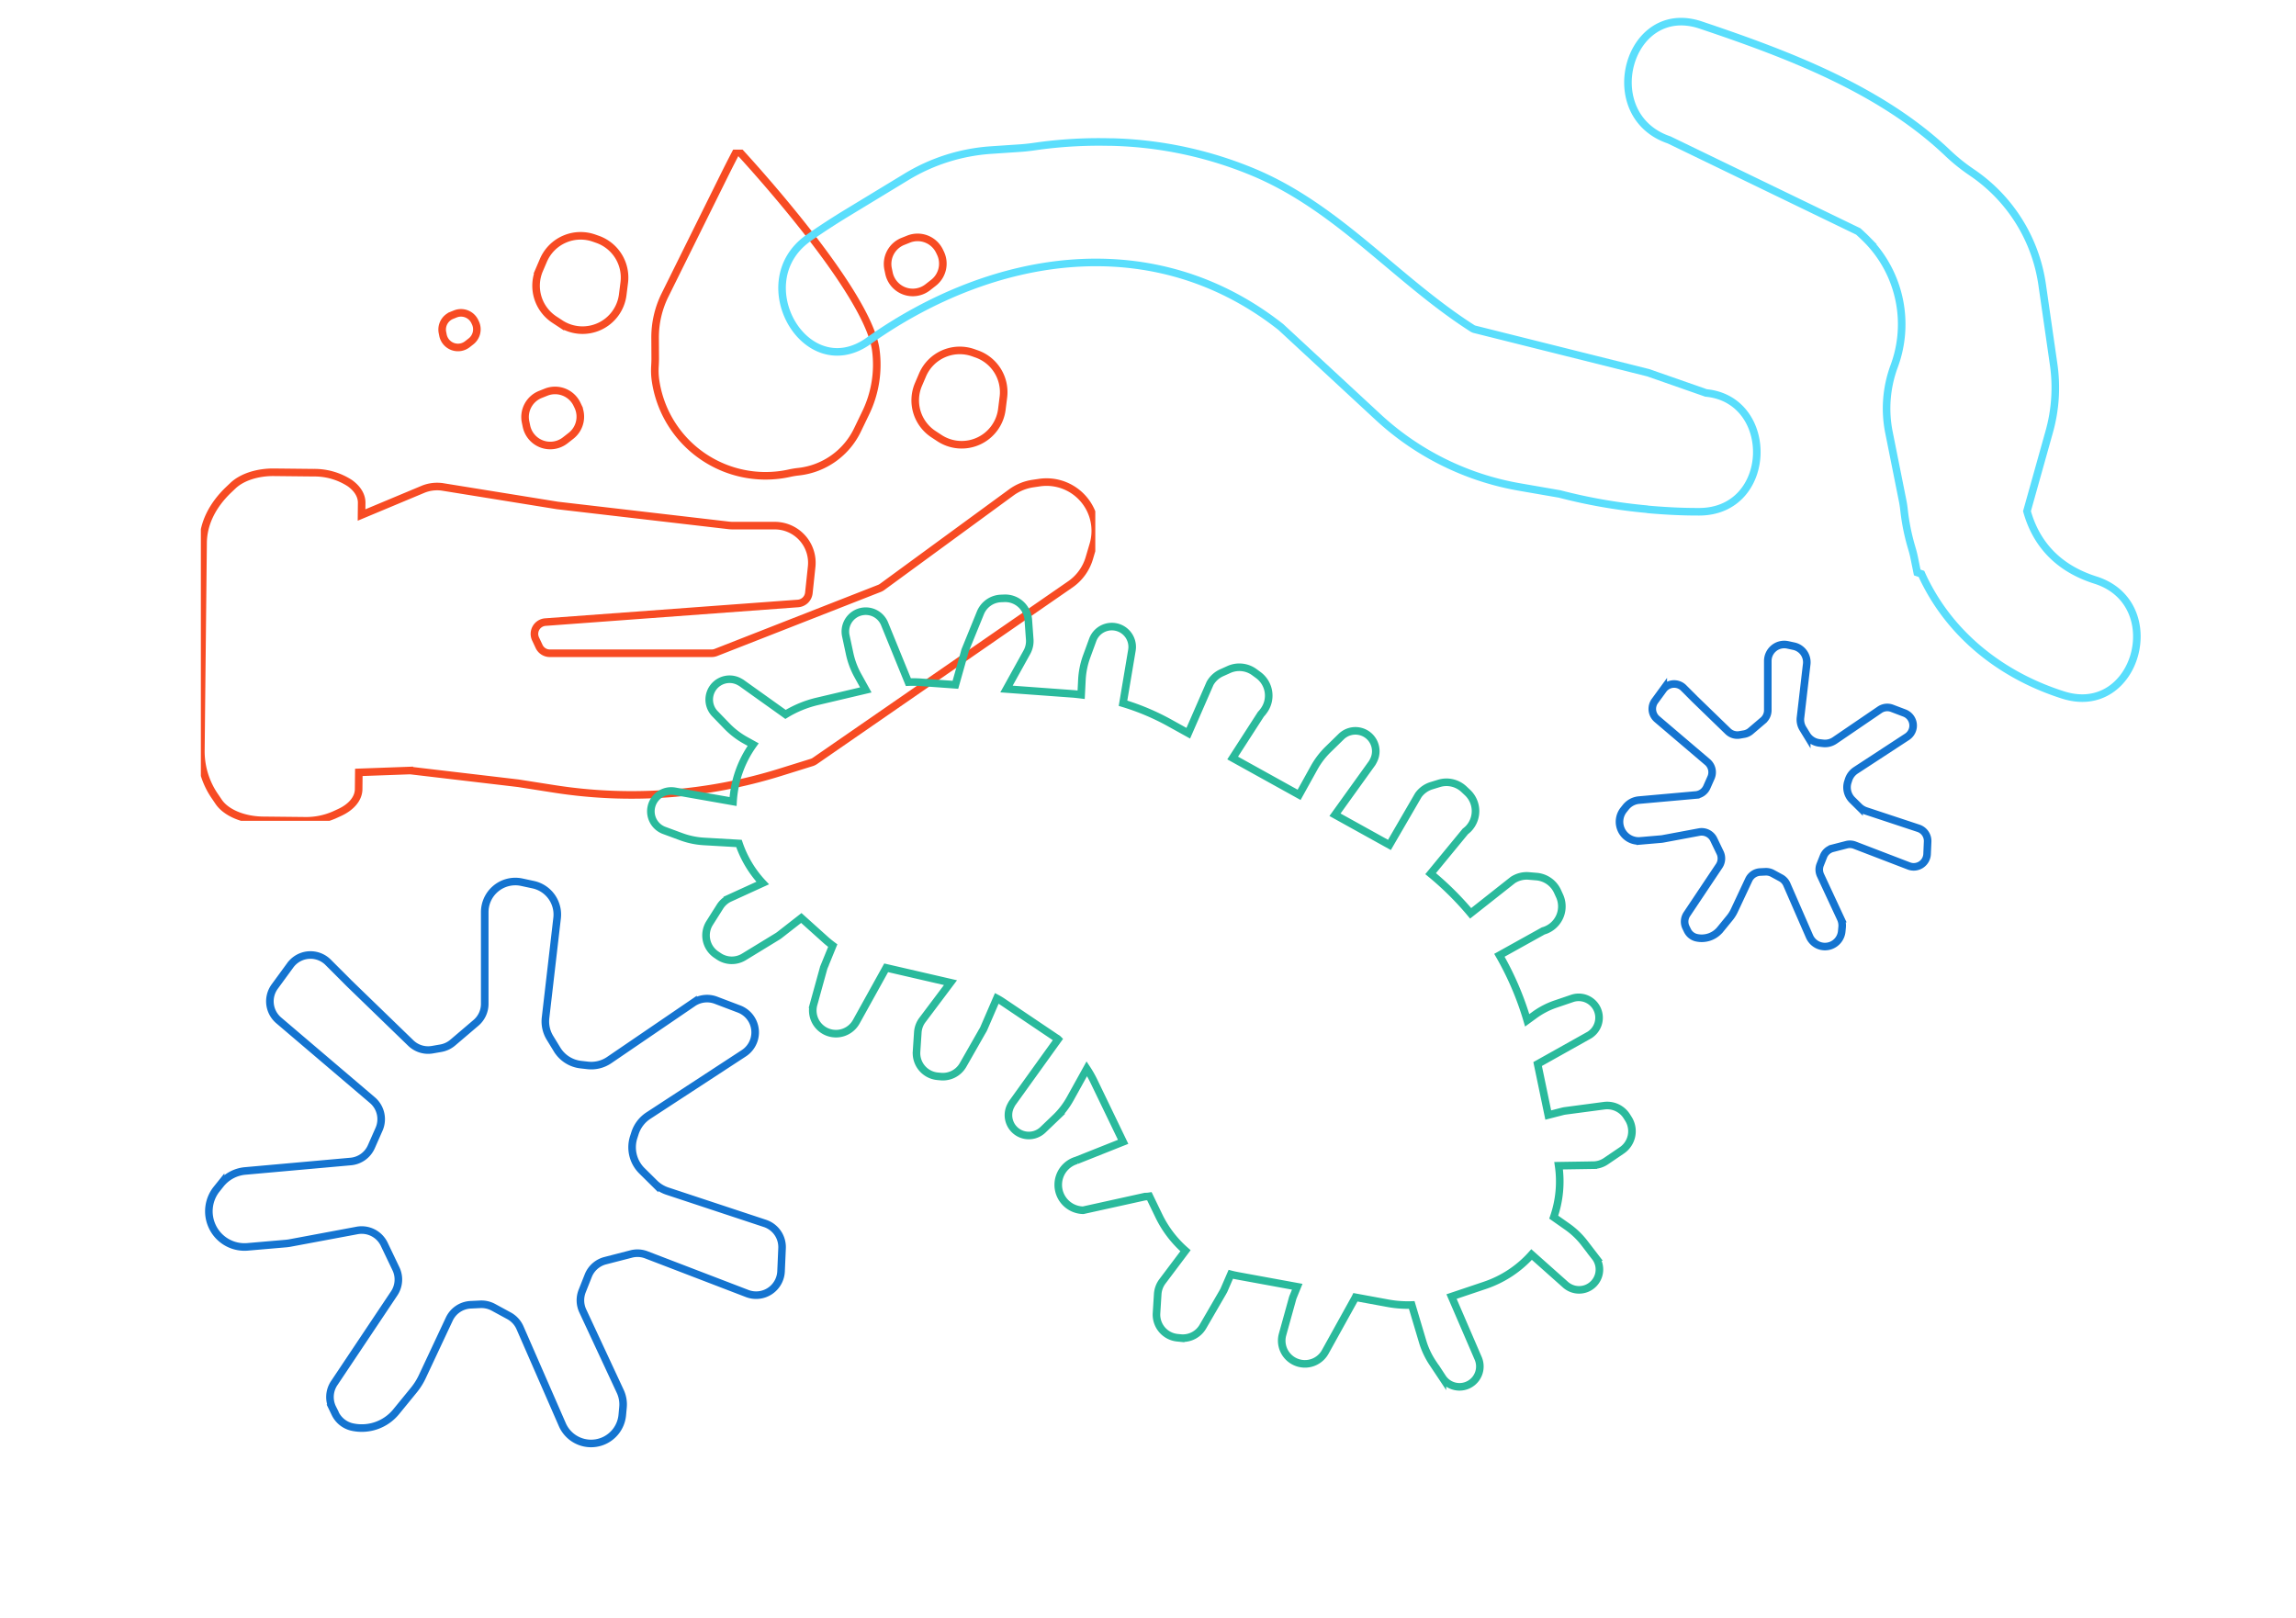 <svg xmlns="http://www.w3.org/2000/svg" xmlns:xlink="http://www.w3.org/1999/xlink" width="606" height="427" viewBox="0 0 606 427">
  <defs>
    <clipPath id="clip-path">
      <rect id="Rectangle_968" data-name="Rectangle 968" width="236.073" height="177.168" fill="none" stroke="#f74b23" stroke-width="2"/>
    </clipPath>
  </defs>
  <g id="Group_5426" data-name="Group 5426" transform="translate(-690 -2807)">
    <rect id="Rectangle_1036" data-name="Rectangle 1036" width="606" height="427" transform="translate(690 2807)" fill="#fff"/>
    <g id="Group_5301" data-name="Group 5301" transform="translate(743.015 2846.5)">
      <g id="Group_5300" data-name="Group 5300" clip-path="url(#clip-path)">
        <path id="Path_10640" data-name="Path 10640" d="M142.13,86.087h0a29.423,29.423,0,0,0,4.589-.239c.787-.1,1.56-.24,2.322-.4a22.763,22.763,0,0,1,2.29-.4l.354-.04a19.63,19.63,0,0,0,15.482-11l1.968-4.084c.064-.128.123-.257.185-.386l.192-.4a29.2,29.2,0,0,0,2.5-16.2C169.909,36.87,135.49,0,135.49,0S134,2.78,131.811,7.2L116.373,38.376A25.212,25.212,0,0,0,113.756,49.7l.03,5.438c0,.648-.03,1.294-.064,1.941a19.024,19.024,0,0,0,.094,3.481A29.353,29.353,0,0,0,142.13,86.087" transform="translate(6.135)" fill="none" stroke="#f74b23" stroke-width="2"/>
        <path id="Path_10641" data-name="Path 10641" d="M231.32,86.28a12.865,12.865,0,0,0-9.984-2.747l-1.712.252a12.849,12.849,0,0,0-5.73,2.347L179.82,111.066a3.105,3.105,0,0,1-.705.388l-43.163,16.912a3.147,3.147,0,0,1-1.139.216H92.1a3.123,3.123,0,0,1-2.828-1.8l-.933-1.989a3.121,3.121,0,0,1,2.6-4.439L157.6,115.44a3.124,3.124,0,0,0,2.875-2.785l.736-6.925a9.809,9.809,0,0,0-8.721-10.787,9.915,9.915,0,0,0-1.031-.054H140.428a9.932,9.932,0,0,1-1.133-.065L94.116,89.569l-30.2-4.875a9.793,9.793,0,0,0-5.347.634L42.411,92.086l.034-3.207c.021-1.906-1.094-3.757-3.135-5.209a17.163,17.163,0,0,0-9.554-2.753l-10.444-.111c-4.383-.046-8.475,1.287-10.838,3.534L7.406,85.353C3,89.537.638,94.413.585,99.416L0,154.5a20.963,20.963,0,0,0,3.824,12l.865,1.283c1.967,2.919,6.581,4.852,11.718,4.907l10.99.116a18.547,18.547,0,0,0,7.818-1.546l1.394-.641c3.15-1.449,5.011-3.718,5.036-6.144l.047-4.448,13.333-.483a3.161,3.161,0,0,1,.479.02l28.242,3.328,9.508,1.492A131.8,131.8,0,0,0,152.921,160l8.313-2.591a3.154,3.154,0,0,0,.846-.413l67.394-46.591a12.857,12.857,0,0,0,5.023-6.941l1.052-3.565A12.866,12.866,0,0,0,231.32,86.28" transform="translate(0 4.361)" fill="none" stroke="#f74b23" stroke-width="2"/>
        <path id="Path_10642" data-name="Path 10642" d="M81.55,69.735A6.415,6.415,0,0,0,91.777,73.49L93.3,72.3a6.416,6.416,0,0,0,1.844-7.826l-.247-.513a6.415,6.415,0,0,0-8.176-3.191l-1.5.6a6.417,6.417,0,0,0-3.9,7.263Z" transform="translate(4.382 3.255)" fill="none" stroke="#f74b23" stroke-width="2"/>
        <path id="Path_10643" data-name="Path 10643" d="M172.335,31.4a6.415,6.415,0,0,0,10.227,3.755l1.522-1.187a6.415,6.415,0,0,0,1.844-7.826l-.245-.513a6.416,6.416,0,0,0-8.177-3.191l-1.5.6a6.416,6.416,0,0,0-3.9,7.263Z" transform="translate(9.281 1.186)" fill="none" stroke="#f74b23" stroke-width="2"/>
        <path id="Path_10644" data-name="Path 10644" d="M60.649,46.8a4.034,4.034,0,0,0,6.43,2.361l.956-.746a4.034,4.034,0,0,0,1.16-4.92l-.155-.325a4.035,4.035,0,0,0-5.14-2.006l-.941.378a4.033,4.033,0,0,0-2.449,4.566Z" transform="translate(3.261 2.206)" fill="none" stroke="#f74b23" stroke-width="2"/>
        <path id="Path_10645" data-name="Path 10645" d="M180.816,56.776l-1.062,2.481a10.691,10.691,0,0,0,3.966,13.15l1.565,1.027a10.693,10.693,0,0,0,16.478-7.627l.4-3.191a10.693,10.693,0,0,0-7.048-11.4l-.9-.317a10.693,10.693,0,0,0-13.4,5.876" transform="translate(9.655 2.714)" fill="none" stroke="#f74b23" stroke-width="2"/>
        <path id="Path_10646" data-name="Path 10646" d="M88.776,43.706l1.564,1.027a10.691,10.691,0,0,0,16.478-7.627l.4-3.191a10.691,10.691,0,0,0-7.047-11.4l-.9-.317a10.691,10.691,0,0,0-13.4,5.874l-1.062,2.48a10.692,10.692,0,0,0,3.966,13.152" transform="translate(4.531 1.165)" fill="none" stroke="#f74b23" stroke-width="2"/>
      </g>
    </g>
    <g id="Layer_2" data-name="Layer 2" transform="matrix(0.875, 0.485, -0.485, 0.875, 913.433, 2924.714)">
      <g id="Layer_1" data-name="Layer 1" transform="translate(0.082 -0.007)">
        <path id="Path_10548" data-name="Path 10548" d="M276.477,91.425l-4.352-1.885a20.824,20.824,0,0,0-5.976-1.551l-4.31-.458a28.767,28.767,0,0,0-5.456-12.494l7.913-4.55a6.08,6.08,0,0,0,2.415-2.53L269,63.428a6.112,6.112,0,0,0-2.468-8.111l-.739-.406a6.112,6.112,0,0,0-6.591.458l-8.329,6.174c-.187.146-.364.292-.541.458l-2.822,2.665-8.975-10.412,8.111-13.108a4.084,4.084,0,0,0,.3-.552,5.372,5.372,0,0,0-8.85-5.883l-3.176,3.5a20.824,20.824,0,0,0-3.415,5.206l-.968,2.082a79.576,79.576,0,0,0-14.732-11.453l7-11.234a5.885,5.885,0,0,0,.739-.864A6.705,6.705,0,0,0,222,12.578l-1.041-.77a6.726,6.726,0,0,0-6.684-.656L212.394,12a6.684,6.684,0,0,0-3.123,2.967L203.8,28.039A79.835,79.835,0,0,0,189.488,24L192.1,9.808a7.016,7.016,0,0,0,.375-1.041A6.716,6.716,0,0,0,187.635.573L186.365.25A6.736,6.736,0,0,0,179.9,2.083l-1.437,1.489a6.7,6.7,0,0,0-1.853,3.9l-.3,15.17H159.888l1.957-16.659a6.128,6.128,0,0,0,0-.625A5.372,5.372,0,0,0,151.34,3.78l-1.364,4.55a20.948,20.948,0,0,0-.916,6.112v8.194H129.017l.916-13.723a6.53,6.53,0,0,0,.208-1.124A6.726,6.726,0,0,0,124.426.229l-1.3-.167a6.705,6.705,0,0,0-6.247,2.561l-1.229,1.645a6.653,6.653,0,0,0-1.4,4.061l1.354,14.264h-5.549A62.98,62.98,0,0,0,96.71,24.02L91.994,10.672c-.073-.2-.156-.385-.239-.573a5.372,5.372,0,0,0-10.131,3.207l.729,4.664a21.031,21.031,0,0,0,1.874,5.893l1.739,3.55c-.739.3-1.478.6-2.2.937L68.005,35.639V24.488a6.06,6.06,0,0,0-1.041-3.353l-2.78-4.258a6.112,6.112,0,0,0-8.329-1.864l-.718.437a6.122,6.122,0,0,0-2.894,5.955l1.229,10.255a3.276,3.276,0,0,0,.125.7L55.678,41.2l-8.413,3.9a31.238,31.238,0,0,0-2.79,1.5L31.533,36.191a4.519,4.519,0,0,0-.51-.364A5.372,5.372,0,0,0,24.1,43.885l3.123,3.582A21.146,21.146,0,0,0,31.908,51.5l3.748,2.343-9.735,8.85a28.6,28.6,0,0,0-5.654,7.069l-14.3-1.635H5.338A5.372,5.372,0,0,0,3.807,78.608l4.519,1.374a20.918,20.918,0,0,0,6.112.885h2.218A28.653,28.653,0,0,0,19.3,96.578L4.526,101.67a5.527,5.527,0,0,0-.573.239,5.372,5.372,0,0,0,3.123,10.151l4.675-.718A20.677,20.677,0,0,0,17.7,109.51l8.329-4.008a28.82,28.82,0,0,0,10.537,6.1l-5.654,7.653a6.049,6.049,0,0,0-1.187,3.29l-.292,5.07A6.122,6.122,0,0,0,35,134.06l.843.073a6.132,6.132,0,0,0,5.862-3.124l5.1-8.985a6,6,0,0,0,.312-.635l2.832-6.663,8.329,1.916c.812.187,1.635.323,2.457.437l.687,5.778a5.57,5.57,0,0,0,.115.708l2.28,9.464A6.122,6.122,0,0,0,75.9,131.6V115.371l16.742-4.8-1.7,12.213a6.08,6.08,0,0,0,.531,3.457l2.166,4.6a6.132,6.132,0,0,0,7.975,3l.781-.344a6.132,6.132,0,0,0,3.675-5.5l.125-10.349a5.416,5.416,0,0,0,0-.708l-.854-8.673a16.655,16.655,0,0,1,1.905.073l16.919,1.468a1.637,1.637,0,0,1,.552.062l-2.426,20.636a6.334,6.334,0,0,0,0,.635,5.372,5.372,0,0,0,10.505,1.572l1.4-4.508a21.074,21.074,0,0,0,.916-6.122V113a27.944,27.944,0,0,1,3.28,2.009l14.451,10.214-8.392,10.255a6.715,6.715,0,0,0,7.913,10.651l12.556-11.088a7.019,7.019,0,0,0,.947-.614l4.6,3.248a28.788,28.788,0,0,0,10.693,4.7l-1.406,10.068a6.247,6.247,0,0,0,.531,3.467l2.176,4.581a6.122,6.122,0,0,0,7.975,3l.77-.333a6.112,6.112,0,0,0,3.675-5.5l.2-10.328v-.708l-.448-4.592c.614-.156,1.218-.344,1.812-.541l15.107-5.091.323,2.707a4.029,4.029,0,0,0,.125.708l2.27,9.464a6.122,6.122,0,0,0,12.077-1.426v-15.94a4.566,4.566,0,0,0,0-.531l8.392-2.822a29.455,29.455,0,0,0,5.57-2.592l7.2,7.049a20.99,20.99,0,0,0,5.008,3.623l4.165,2.155a5.372,5.372,0,0,0,6.247-8.61,4.579,4.579,0,0,0-.479-.416l-14.035-10.838,6.247-6.84a28.819,28.819,0,0,0,6.851-13.1l11.671,2.624a3.989,3.989,0,0,0,.614.1,5.372,5.372,0,0,0,2.676-10.287Z" transform="translate(-0.082 0.007)" fill="none" stroke="#2aba9c" stroke-width="2"/>
      </g>
    </g>
    <g id="Layer_2-2" data-name="Layer 2" transform="translate(896.419 2812.718)">
      <g id="Layer_1-2" data-name="Layer 1" transform="translate(0 -0.003)">
        <g id="Group_444" data-name="Group 444">
          <path id="Path_2478" data-name="Path 2478" d="M243.874,92.886l-15.288-5.342-45.9-11.484-.37-.155c-20.046-12.771-35.107-31.517-57.311-41.033a103.746,103.746,0,0,0-37.885-8.216h-.715a118.259,118.259,0,0,0-19.8,1.192c-1.192.167-2.385.31-3.577.394l-7.966.537a49.416,49.416,0,0,0-22.252,7.071L17.1,45.389h0q-5.175,3.148-10.172,6.63C-9.456,63.622,6.237,90.906,22.8,79.172,55.951,55.7,98.165,49.1,131.638,75.476h0L157.3,99.242a73.386,73.386,0,0,0,37.265,18.46l10.661,1.848a142.343,142.343,0,0,0,22.943,4.007l.405.072h0c4.448.394,8.932.632,13.463.62C261.69,124.224,262.346,94.663,243.874,92.886Z" transform="translate(0 5.128)" fill="none" stroke="#5adefc" stroke-width="2"/>
          <path id="Path_2479" data-name="Path 2479" d="M310.593,147.4c-10.184-3.22-15.741-9.9-18.054-18.185l5.855-20.892a43.049,43.049,0,0,0,1.193-17.78l-3.041-21.119A43.168,43.168,0,0,0,278.313,40.02l-.882-.608a48.783,48.783,0,0,1-5.915-4.83C253.927,17.888,229.552,8.658,206.442.895c-19.235-6.463-27.487,23.85-8.347,30.325l49.917,24.16c.87.787,1.717,1.586,2.5,2.385a31.792,31.792,0,0,1,6.952,33.246h0a32.126,32.126,0,0,0-1.348,17.434l3.577,17.887c.179.871.31,1.765.405,2.647a56.424,56.424,0,0,0,1.991,9.838c.262.871.5,1.753.68,2.647l.8,3.935,1.121.382c.417.93.859,1.848,1.348,2.778,7.536,14.465,20.8,24.374,36.144,29.216C321.576,183.822,329.864,153.473,310.593,147.4Z" transform="translate(36.037 0.003)" fill="none" stroke="#5adefc" stroke-width="2"/>
        </g>
      </g>
    </g>
    <g id="Layer_2-3" data-name="Layer 2" transform="translate(745.129 3039.707)">
      <g id="Layer_1-3" data-name="Layer 1" transform="translate(0.001 -0.005)">
        <path id="Path_2456" data-name="Path 2456" d="M64.411,42.48l6.083-5.18a6.58,6.58,0,0,0,2.317-5.017V8.064a8.066,8.066,0,0,1,2.672-5.991h0a8.073,8.073,0,0,1,7.106-1.9l3.006.647a8.066,8.066,0,0,1,6.317,8.819L88.864,35.935a8.343,8.343,0,0,0,1.187,5.358l1.876,3.07a8.428,8.428,0,0,0,6.2,3.958l1.869.213a8.414,8.414,0,0,0,5.685-1.421l22.1-15.072a6.6,6.6,0,0,1,6.062-.711l6.1,2.317a6.588,6.588,0,0,1,3.894,8.279h0a6.6,6.6,0,0,1-2.629,3.39L116.01,61.78a8.726,8.726,0,0,0-3.553,4.669l-.341,1.059a8.734,8.734,0,0,0,2.189,8.854l3.312,3.276a8.719,8.719,0,0,0,3.39,2.075l25.767,8.527a6.588,6.588,0,0,1,4.512,6.538l-.263,6.09a6.587,6.587,0,0,1-8.947,5.877l-26.584-10.2a6.573,6.573,0,0,0-4.015-.234l-6.858,1.769a6.6,6.6,0,0,0-4.484,3.958l-1.613,4.072a6.63,6.63,0,0,0,.156,5.209l9.906,21.276a8.179,8.179,0,0,1,.711,4.264l-.178,1.947a8.272,8.272,0,0,1-5.5,7.056h0a8.279,8.279,0,0,1-10.325-4.491L82.12,117.785a6.616,6.616,0,0,0-2.906-3.162l-4.107-2.231a6.651,6.651,0,0,0-3.454-.8l-2.516.121a6.588,6.588,0,0,0-5.685,3.788l-7.106,15.158a17.056,17.056,0,0,1-2.224,3.553l-4.683,5.735A11.732,11.732,0,0,1,37.9,144.007h0a6.587,6.587,0,0,1-4.527-3.5l-.711-1.478a6.587,6.587,0,0,1,.412-6.616l15.833-23.692a6.6,6.6,0,0,0,.469-6.509l-3.091-6.467A6.6,6.6,0,0,0,39.134,92.1L21.319,95.428c-.3.05-.6.092-.9.121L10.2,96.43A9.387,9.387,0,0,1,.761,90.745h0a9.4,9.4,0,0,1,1.286-9.558l1.038-1.293a9.373,9.373,0,0,1,6.5-3.5L37.436,73.9A6.58,6.58,0,0,0,42.879,70l2.039-4.619A6.6,6.6,0,0,0,43.156,57.7L18.427,36.638a6.6,6.6,0,0,1-1.045-8.925l4.107-5.621a6.6,6.6,0,0,1,9.238-1.421,6.24,6.24,0,0,1,.753.647l5.529,5.536L53.3,42.636a6.58,6.58,0,0,0,5.685,1.748l2.246-.391A6.58,6.58,0,0,0,64.411,42.48Z" transform="translate(-0.001 0.005)" fill="none" stroke="#1474d0" stroke-width="2"/>
      </g>
    </g>
    <g id="Layer_2-4" data-name="Layer 2" transform="translate(1117.448 2977.137)">
      <g id="Layer_1-4" data-name="Layer 1" transform="translate(0.001 -0.005)">
        <path id="Path_2456-2" data-name="Path 2456" d="M34.624,22.833l3.27-2.785a3.537,3.537,0,0,0,1.245-2.7V4.333a4.336,4.336,0,0,1,1.436-3.22h0A4.339,4.339,0,0,1,44.4.093L46.011.44a4.336,4.336,0,0,1,3.4,4.741L47.768,19.314a4.485,4.485,0,0,0,.638,2.88l1.008,1.65a4.53,4.53,0,0,0,3.331,2.128l1,.115a4.523,4.523,0,0,0,3.056-.764l11.88-8.1a3.545,3.545,0,0,1,3.258-.382l3.281,1.245a3.541,3.541,0,0,1,2.093,4.45h0a3.545,3.545,0,0,1-1.413,1.822L62.361,33.207a4.691,4.691,0,0,0-1.91,2.51l-.183.569a4.7,4.7,0,0,0,1.177,4.76l1.78,1.761a4.687,4.687,0,0,0,1.822,1.115L78.9,48.506a3.541,3.541,0,0,1,2.426,3.514l-.141,3.274a3.541,3.541,0,0,1-4.809,3.159l-14.29-5.485a3.533,3.533,0,0,0-2.158-.126l-3.686.951a3.545,3.545,0,0,0-2.41,2.128l-.867,2.189a3.564,3.564,0,0,0,.084,2.8l5.325,11.437a4.4,4.4,0,0,1,.382,2.292l-.1,1.047A4.446,4.446,0,0,1,55.7,79.478h0a4.45,4.45,0,0,1-5.55-2.414l-6-13.752a3.556,3.556,0,0,0-1.562-1.7l-2.208-1.2a3.575,3.575,0,0,0-1.856-.428l-1.352.065a3.541,3.541,0,0,0-3.056,2.036l-3.82,8.148a9.168,9.168,0,0,1-1.2,1.91l-2.517,3.083a6.307,6.307,0,0,1-6.2,2.181h0a3.541,3.541,0,0,1-2.433-1.879l-.382-.795a3.541,3.541,0,0,1,.222-3.556l8.511-12.736a3.549,3.549,0,0,0,.252-3.5L24.88,51.467a3.545,3.545,0,0,0-3.843-1.96L11.46,51.295c-.16.027-.321.05-.485.065l-5.493.474A5.046,5.046,0,0,1,.409,48.777h0A5.054,5.054,0,0,1,1.1,43.64l.558-.7A5.038,5.038,0,0,1,5.15,41.065l14.974-1.341a3.537,3.537,0,0,0,2.926-2.1l1.1-2.483a3.545,3.545,0,0,0-.947-4.126L9.905,19.693a3.545,3.545,0,0,1-.562-4.8l2.208-3.022a3.549,3.549,0,0,1,4.966-.764,3.354,3.354,0,0,1,.4.348l2.972,2.976,8.755,8.484a3.537,3.537,0,0,0,3.056.94l1.207-.21A3.537,3.537,0,0,0,34.624,22.833Z" transform="translate(-0.001 0.005)" fill="none" stroke="#1474d0" stroke-width="2"/>
      </g>
    </g>
  </g>
</svg>
